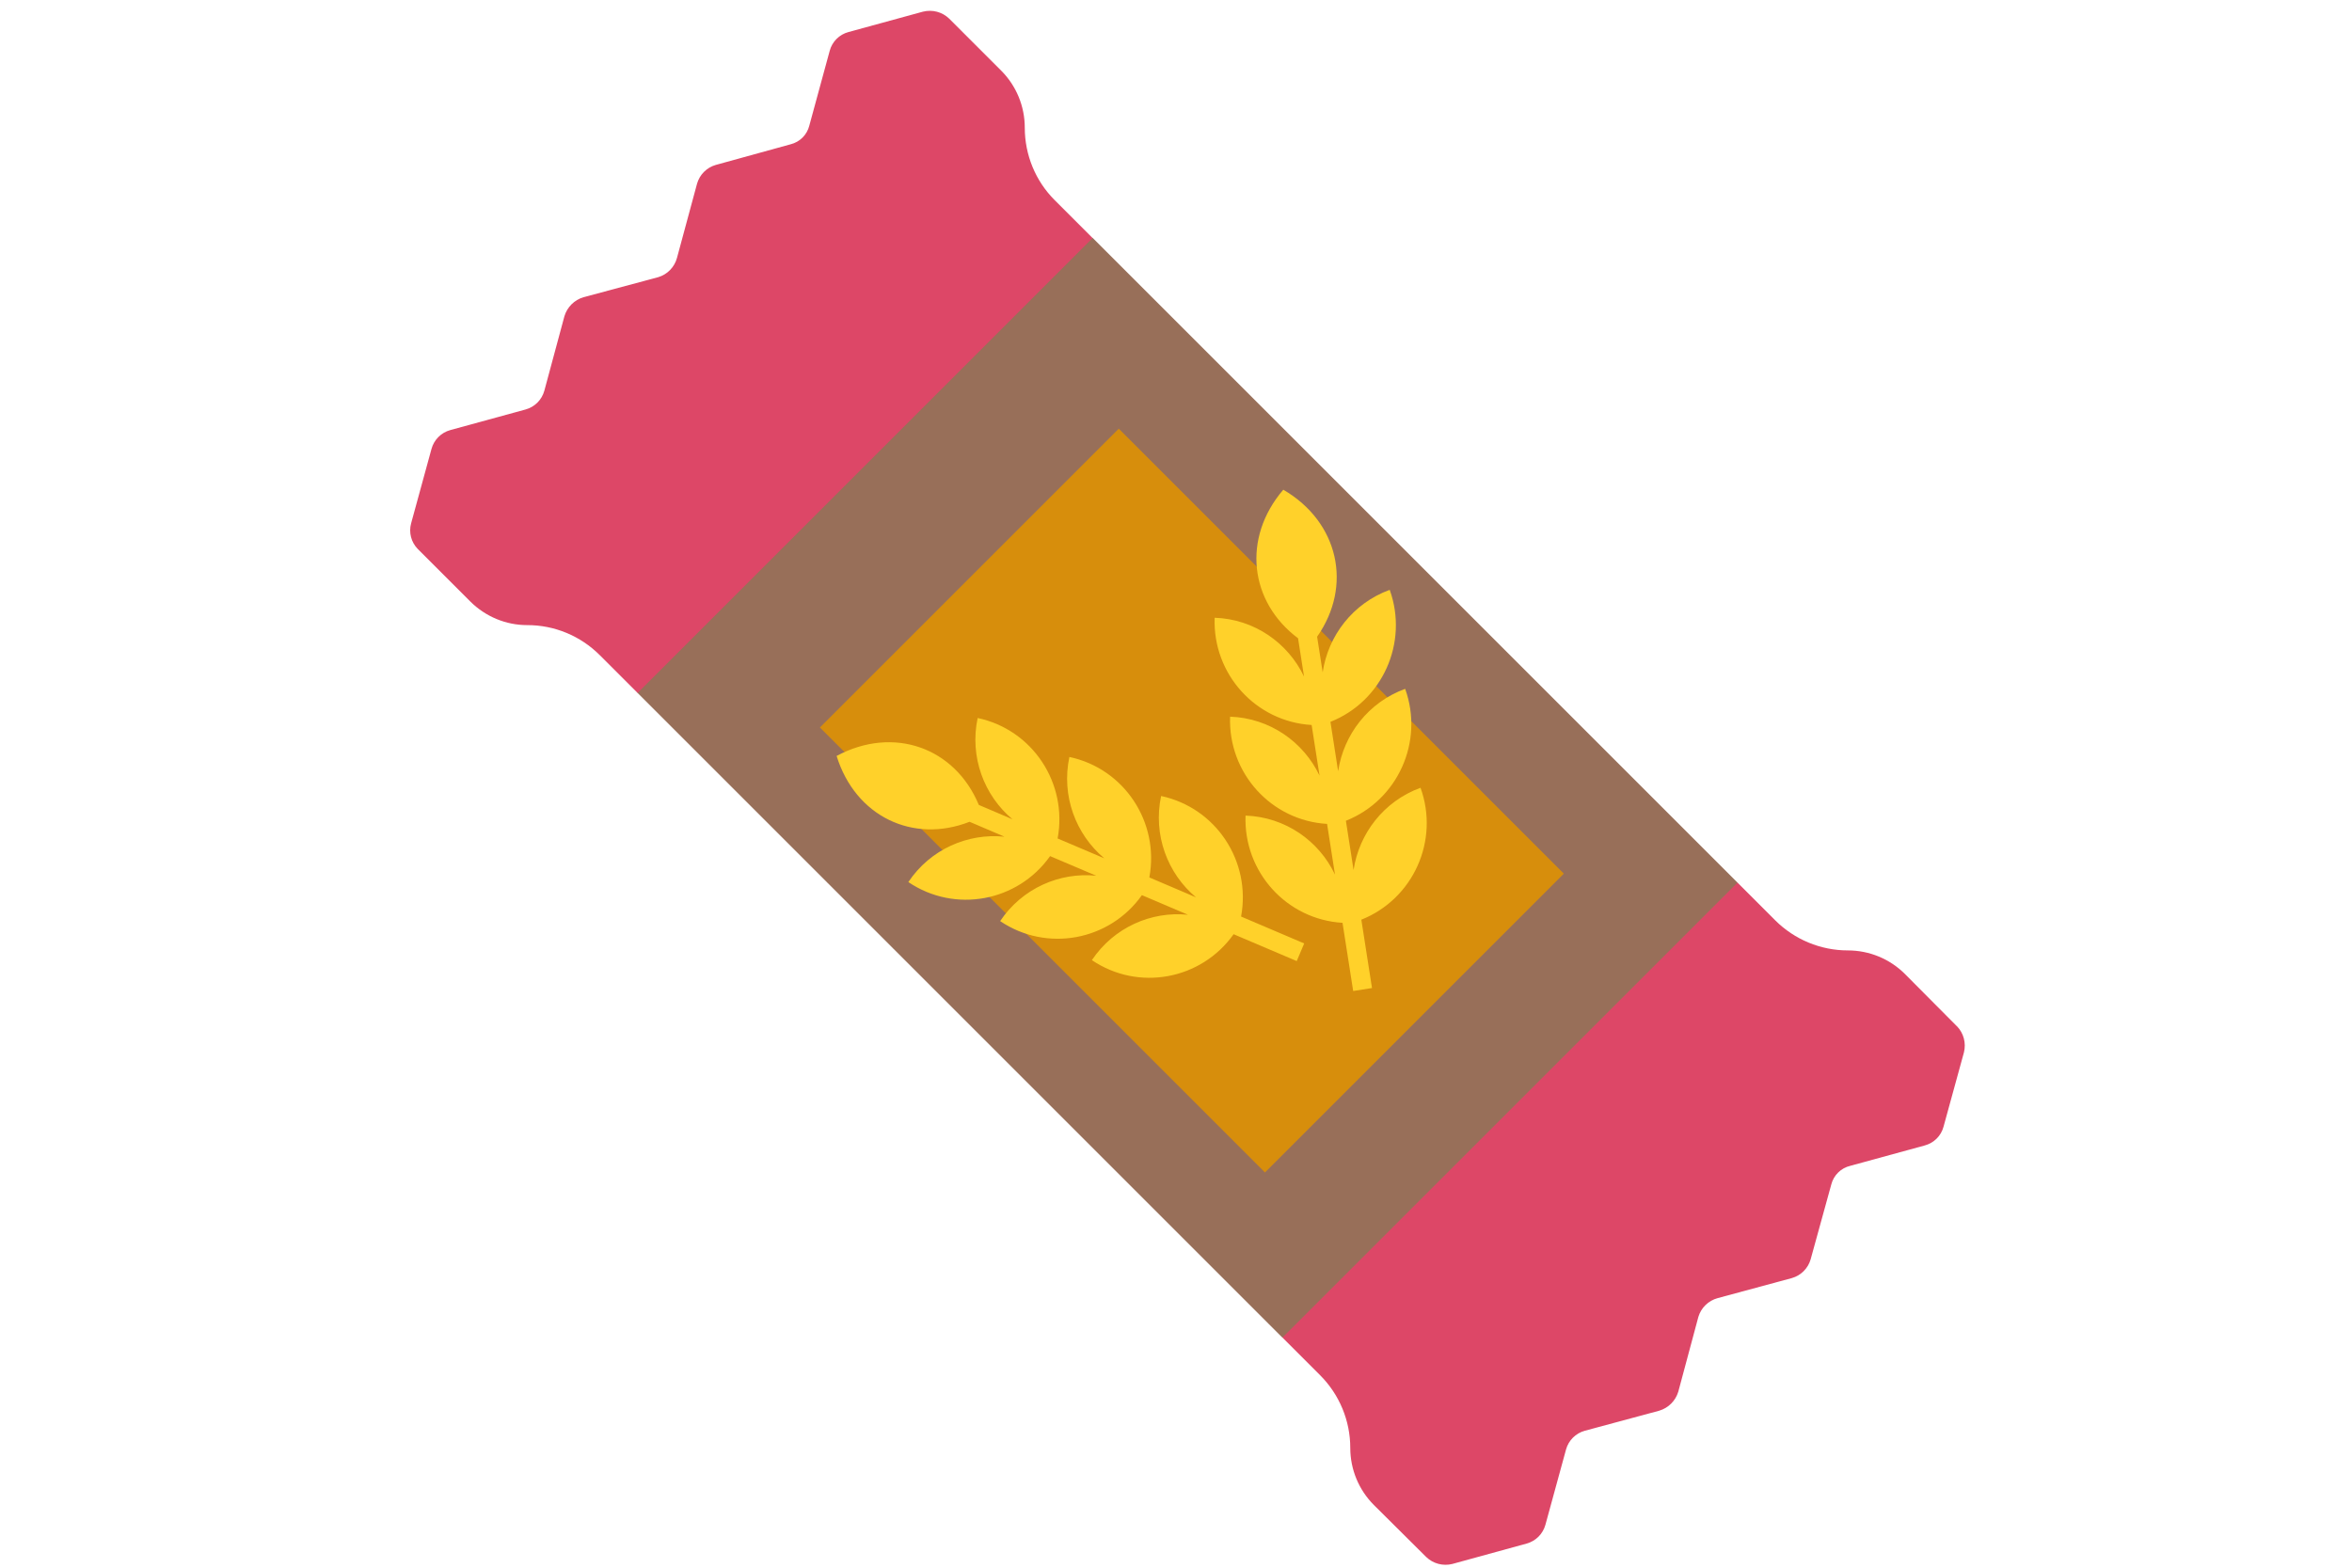 <?xml version="1.0" encoding="UTF-8"?>
<svg id="Artwork" xmlns="http://www.w3.org/2000/svg" viewBox="0 0 300 200">
  <defs>
    <style>
      .cls-1 {
        fill: #d78e0c;
      }

      .cls-1, .cls-2, .cls-3, .cls-4 {
        stroke-width: 0px;
      }

      .cls-2 {
        fill: #ffd12a;
      }

      .cls-3 {
        fill: #dd4767;
      }

      .cls-4 {
        fill: #986f59;
      }
    </style>
  </defs>
  <g>
    <path class="cls-4" d="M223.26,121.01l-51.28,47.86-8.41,1.78-82.25-82.25,1.78-8.41,47.86-47.86,8.41-1.78,82.25,82.25,1.64,8.41Z"/>
    <path class="cls-3" d="M81.32,88.4l-4.82-4.82c-2.46-2.46-5.79-3.84-9.26-3.83-2.72,0-5.32-1.09-7.25-3.01l-6.7-6.7c-.85-.87-1.17-2.11-.85-3.28l2.6-9.5c.32-1.16,1.23-2.07,2.39-2.39l9.61-2.63c1.16-.32,2.07-1.23,2.39-2.39l2.56-9.5c.35-1.17,1.26-2.08,2.43-2.43l9.54-2.56c1.17-.35,2.07-1.28,2.39-2.46l2.56-9.47c.33-1.16,1.24-2.06,2.39-2.39l9.54-2.63c1.18-.29,2.1-1.21,2.39-2.39l2.6-9.54c.31-1.17,1.23-2.08,2.39-2.39l9.5-2.6c1.2-.3,2.46.03,3.35.89l6.63,6.63c1.93,1.93,3.01,4.55,3.01,7.28,0,3.47,1.37,6.81,3.83,9.26l4.82,4.82-58.04,58.04Z"/>
    <path class="cls-3" d="M249.61,130.92c.86.89,1.19,2.15.89,3.35l-2.6,9.47c-.31,1.17-1.23,2.08-2.39,2.39l-9.5,2.6c-1.19.28-2.13,1.2-2.43,2.39l-2.63,9.54c-.33,1.16-1.24,2.06-2.39,2.39l-9.47,2.56c-1.18.32-2.11,1.22-2.46,2.39l-2.56,9.54c-.35,1.17-1.26,2.08-2.43,2.43l-9.5,2.56c-1.16.32-2.07,1.23-2.39,2.39l-2.63,9.61c-.32,1.16-1.23,2.07-2.39,2.39l-9.47,2.6c-1.2.3-2.46-.03-3.35-.89l-6.67-6.63c-1.93-1.93-3.01-4.55-3.01-7.28,0-3.47-1.38-6.8-3.83-9.26l-4.82-4.82,58.04-58.04,4.82,4.82c2.46,2.45,5.79,3.83,9.26,3.83,2.73,0,5.35,1.08,7.28,3.01l6.63,6.67h0Z"/>
  </g>
  <rect class="cls-1" x="111.88" y="75.18" width="80.28" height="53.91" transform="translate(116.75 -77.58) rotate(45)"/>
  <g>
    <path class="cls-2" d="M157.34,119.18l8.06,3.43.95-2.25-8.05-3.43c1.31-7.04-3.19-13.88-10.2-15.38h0c-1.05,4.98.82,9.89,4.45,12.93l-5.95-2.54c1.31-7.04-3.19-13.88-10.2-15.37h0c-1.05,4.97.82,9.88,4.45,12.93l-5.95-2.53c1.31-7.04-3.19-13.88-10.2-15.37h0c-1.05,4.97.82,9.88,4.44,12.92l-4.29-1.83c-3.04-7.32-10.87-10.14-18.14-6.25h0c2.4,7.73,9.75,11.22,16.96,8.4l4.45,1.9c-4.67-.47-9.45,1.59-12.26,5.79h0c5.93,4.01,13.95,2.52,18.08-3.31l5.88,2.5c-4.67-.47-9.44,1.6-12.25,5.79h0c5.93,4.01,13.95,2.52,18.08-3.31l5.87,2.5c-4.67-.47-9.44,1.6-12.25,5.79,5.93,4.01,13.94,2.52,18.08-3.31Z"/>
    <path class="cls-2" d="M163.68,62.48h0c-5.27,6.16-4.32,14.3,1.89,18.95l.76,4.88c-2.05-4.29-6.34-7.33-11.4-7.5h0c-.26,7.2,5.25,13.26,12.37,13.68l1.01,6.46c-2.05-4.3-6.34-7.34-11.41-7.52h0c-.26,7.2,5.25,13.26,12.37,13.68l1.01,6.47c-2.04-4.31-6.34-7.35-11.41-7.53h0c-.26,7.21,5.26,13.26,12.37,13.68l1.36,8.7,2.4-.38-1.36-8.72c6.61-2.63,9.99-10.08,7.55-16.83h0c-4.7,1.72-7.84,5.85-8.54,10.49l-.98-6.28c6.61-2.62,9.99-10.08,7.56-16.83h0c-4.71,1.72-7.85,5.85-8.55,10.51l-.98-6.3c6.61-2.62,9.99-10.08,7.56-16.84h0c-4.71,1.72-7.86,5.86-8.55,10.52l-.71-4.54c4.54-6.47,2.78-14.62-4.32-18.76Z"/>
  </g>
</svg>